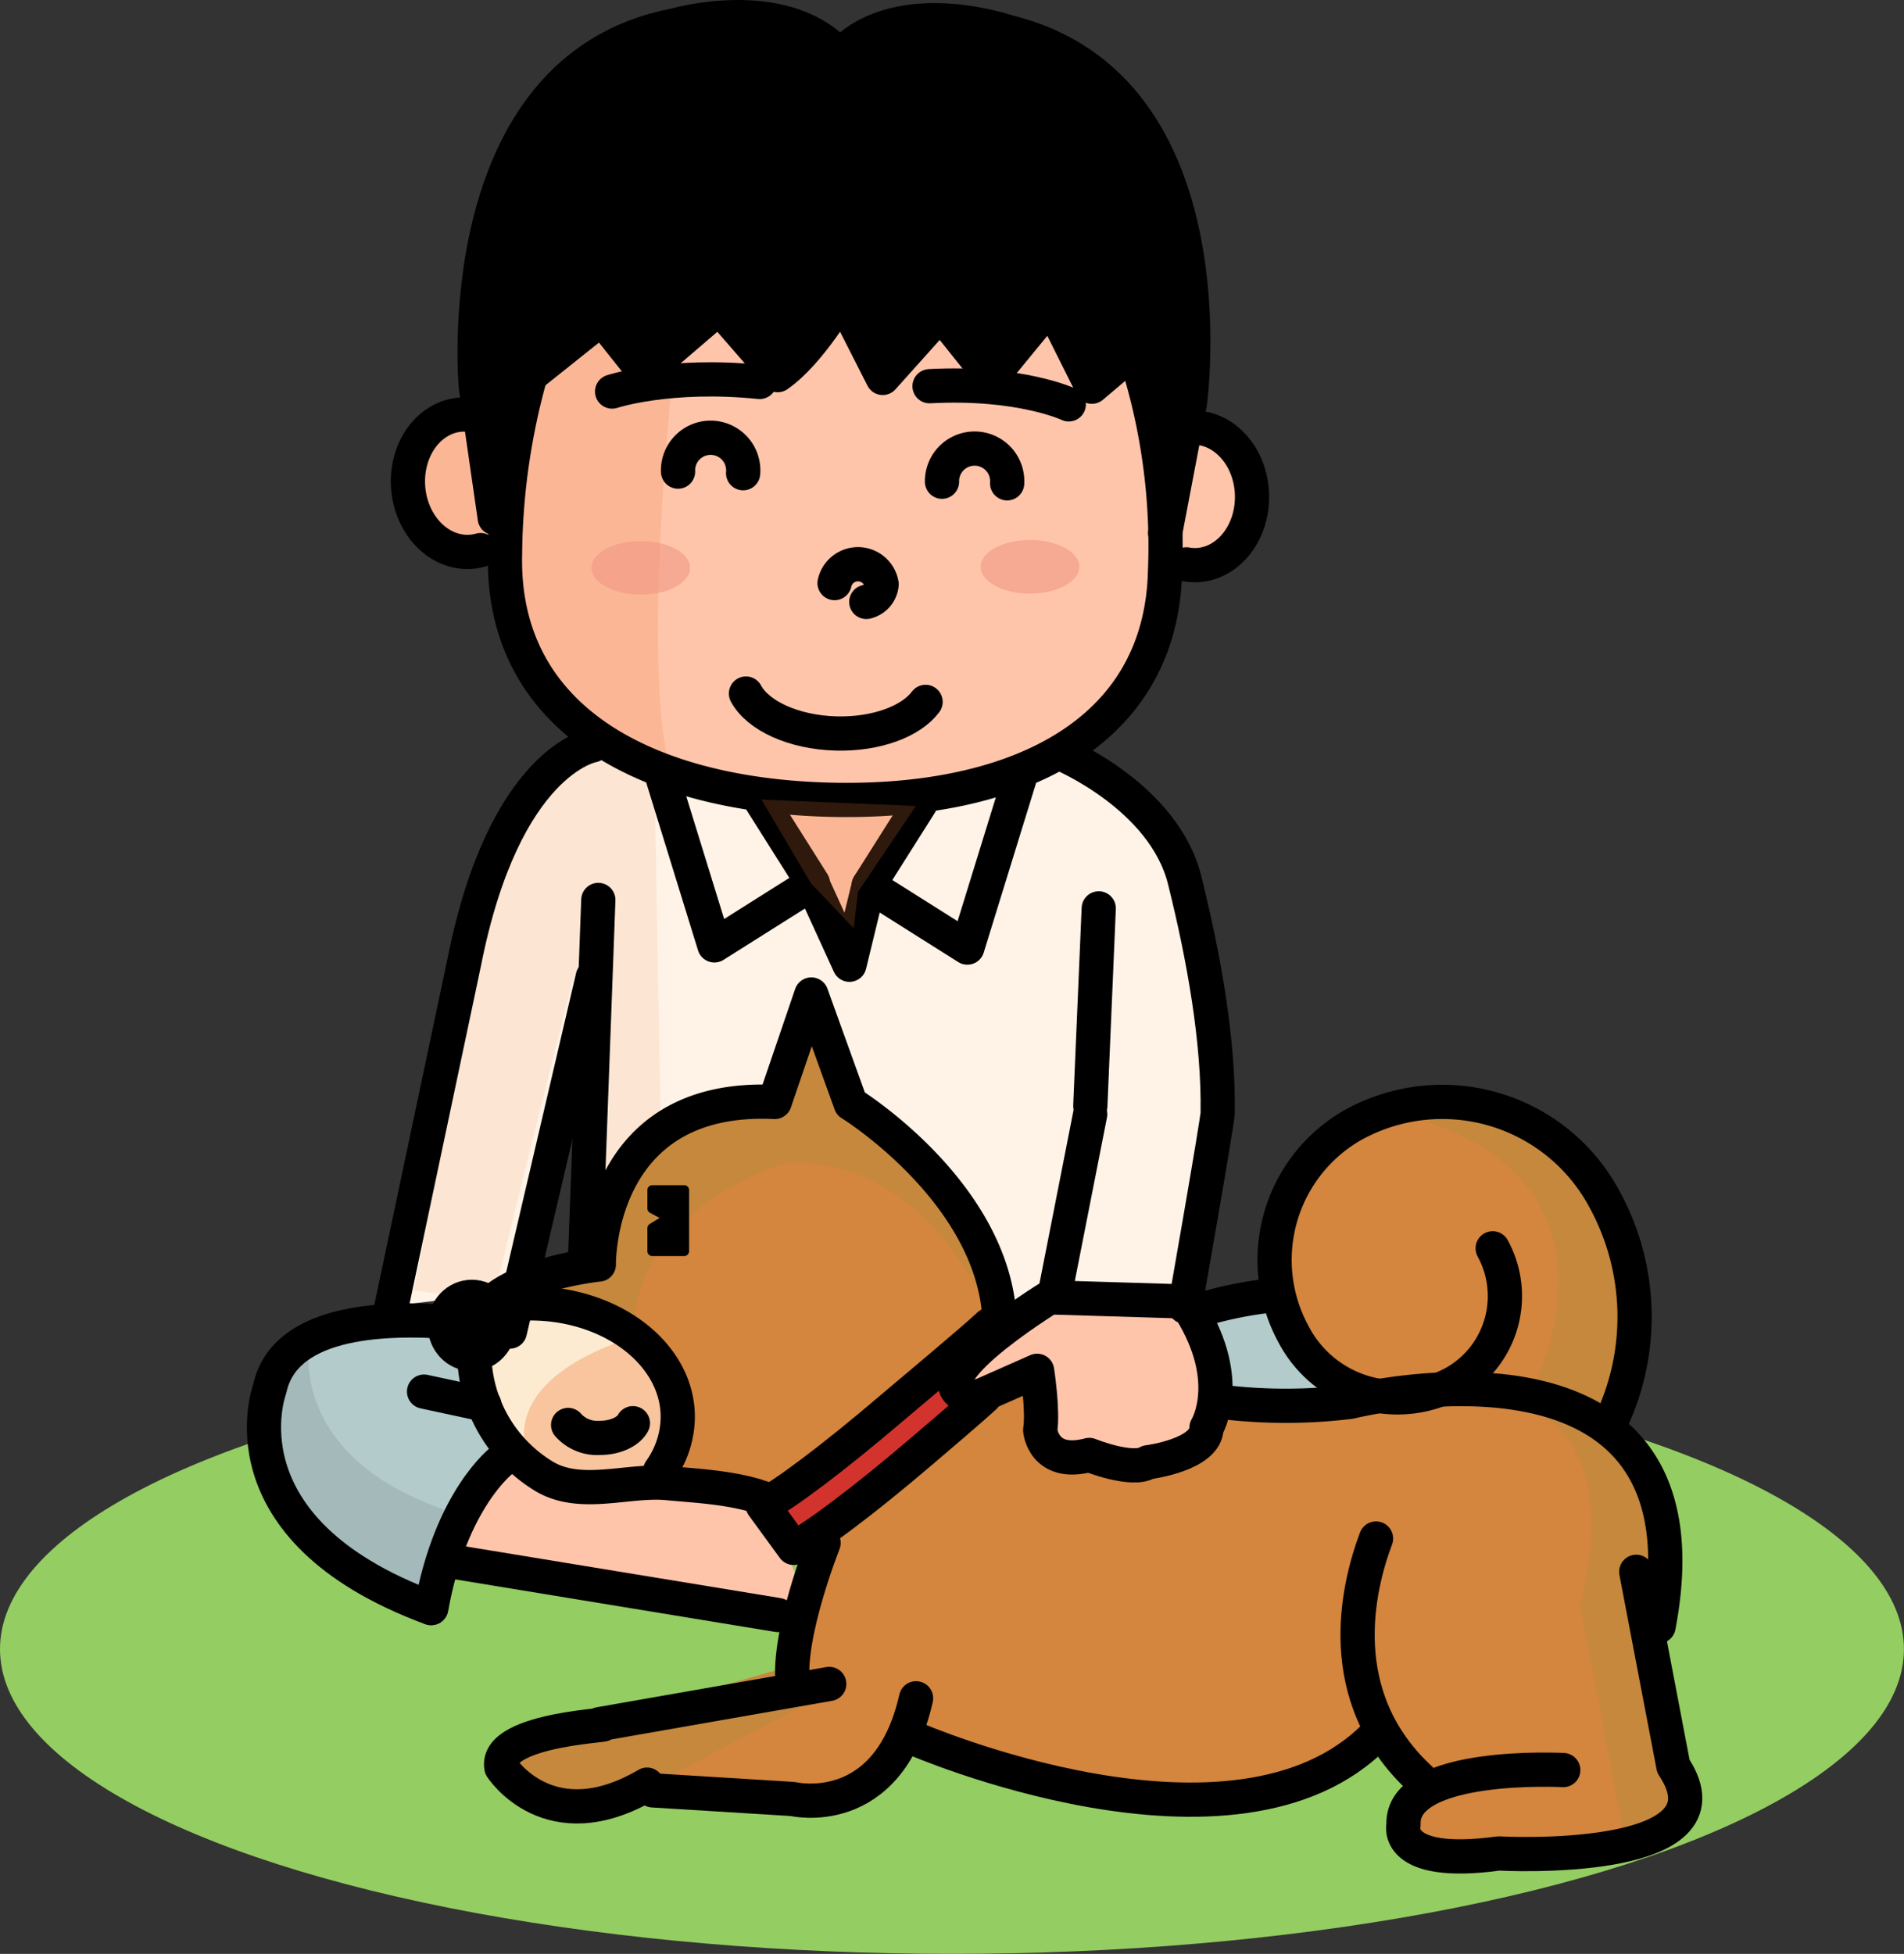 <svg xmlns="http://www.w3.org/2000/svg" viewBox="0 0 259.83 266.57"><rect x="0" y="0" width="259.83" height="266.57" fill="#333333" stroke="none"/><defs><style>.cls-1{isolation:isolate;}.cls-2{fill:#94cd62;}.cls-3{fill:#b3cbcb;}.cls-4{fill:#a4baba;}.cls-5{fill:#fef3e6;}.cls-6{fill:#fce5d3;}.cls-7{fill:#ffc5ab;}.cls-8{fill:#c6883d;}.cls-9{fill:#fdebd1;}.cls-10{fill:#c30d23;}.cls-11,.cls-12{fill:#ee7f40;mix-blend-mode:multiply;}.cls-11{opacity:0.35;}.cls-12{opacity:0.2;}.cls-13{fill:none;}.cls-13,.cls-14,.cls-15{stroke:#000;stroke-linecap:round;stroke-linejoin:round;}.cls-13,.cls-14{stroke-width:4.67px;}.cls-15{stroke-width:1.33px;}.cls-16{fill:#f19a86;opacity:0.65;}</style></defs><g class="cls-1"><g id="レイヤー_2" data-name="レイヤー 2"><g id="人物"><ellipse class="cls-2" cx="129.91" cy="224.99" rx="129.91" ry="41.58"/><path class="cls-3" d="M67.64,198s-8.48,13.45-8.48,21.65c0,0-22.24-6.73-23.12-21.95,0,0-7.31-18.14,21.36-17.85l7.31.59Z"/><path class="cls-4" d="M42.19,184s-2.64,15.51,20.18,22.53L58,221.15S25.8,204.47,42.19,184Z"/><path class="cls-5" d="M161,174.34l6.73-25.75-6.15-30.14L148.1,105.28l-5.26-.88L125,110l-7.9,10-1.46,10.54-3.81-9.95-6.43-10.24-16.1-5-8.19-2s-14,5.27-17,22.53L53.6,178.14l15.21-1.76L81.1,138.05l.29,35.41,55.89,7.6,7.9-4.68,18.14.59Z"/><path class="cls-6" d="M90.17,153.85l-.88-48.57-8.19-2S69.69,110,66.47,118.74l-9.95,57.35s11.12,1.46,11.12.29,10.83-43.89,10.83-43.89l.87,39.21,3.81-7.9Z"/><path class="cls-7" d="M60.33,213.54l47.4,7.9.87-6.43-3.8-10.24-25.16-1.18L69.1,199.5S61.79,207.69,60.33,213.54Z"/><polygon class="cls-7" points="124.99 109.96 117.09 121.67 116.5 126.64 110.65 120.5 103.92 109.09 124.99 109.96"/><path d="M157,59.53h0l-50.72-7L97.67,41.58,87.53,49.39l-7-5.86-9.37,9L67.63,65.77l-3.9-12.09S62.56,22.08,76.6,12.32c0,0,15.22-15.21,35.51-7l3.51.39s32-7.8,41,12.49c0,0,12.09,28.08,4.29,47.59s-.78-1.95-.78-1.95Z"/><path class="cls-8" d="M72.89,176.2c1.45-.25,9.44-3,9.44-3s-1.45-23.61,24-23.36l5.81-13.92,5.32,15.91s21.3,10.18,17.91,26.34L106,205.77l-15-3.48s3.63-7.95,1.45-13.42l-6-6.46Z"/><path class="cls-9" d="M68.29,178.43s23-.24,24.44,13.42c0,0-.72,7.46-3.38,9.94H76s-12.34-5-11.86-16.9Z"/><path class="cls-10" d="M106,205.77l31-26.59s4.6,3.48,3.87,4.47-32.66,27.58-32.66,27.58Z"/><path class="cls-8" d="M219.39,193.34s8.58-17.16-1.17-30.43c0,0-10.14-14-28.87-12.09,0,0-20.29,9.36-15.6,28.48,0,0,4.68,10.53,11.31,11.31l-17.95,1.56-5.85,6.63-14.82-1.17-3.12-.78-2.73-7.8-2.74.39-25.74,19.9-2.73,17.55-41,11.71-1.56,3.12,8.58,5.46,10.93-2.73,26.14,1.17s10.14-.39,10.92-8.19l28.48,7.41,18.33.39,17.56-7.8,6.24,5.46S187.44,253.19,196,253l28.87-2.34,3.9-5.46L228,237l-2.73-14S234.22,207.39,219.39,193.34Z"/><path class="cls-7" d="M154.43,51l4.1,23.11,3.8-17s11.12,4.39,7.61,14.63c0,0-4.39,6.14-9.95,6.14,0,0,0,32.48-44.76,31,0,0-35.41.59-43.6-21.07l-4.1-12S55.24,77.57,55.83,64.7c0,0-.59-7.9,7.61-7.61l5.85,7L74,49.48l8.19-6.14,8.2,6.73,7.31-8.49,9.07,8.78,8.49-10.24,6.43,11.12L129,42.46l5.85,8.78,7-8.78,7.32,11.7Z"/><path class="cls-7" d="M162,178.13s13.66,22.23-5.46,22.23l-12.87-1.56-2.34-12.48-12.1,2.73,12.88-13.26Z"/><polyline class="cls-3" points="165.16 178.91 171.79 176.57 183.11 189.83 165.94 190.61 163.6 179.3"/><path class="cls-11" d="M208,192s18.14-31-17-40.09c0,0-18.14,5.85-17,20.78L178.43,185l7,7.32-17,.58-5.56,5.56s-11.12,2.35-12,2.35-9.07-2.35-9.07-2.35l-1.26-9.36-7.81,3.51-3.51-3.51,5-11.41s-8.2-19.9-26.92-19c0,0-21,5.74-20.89,23.79,0,0-17.74,4.59-14.52,16,0,0,3.54,6.17,17.43,3.38l13.3,2.48,5.57,7,2.62,1.23-1.76,15.8,3.22,2.92L88,244.06,110.84,247l7.61-3.81,3.51-6.73s25.45,10.24,39.5,8.78c0,0,24-2.15,26.33-7.8l5,5.75s-9.85,10,11.12,8.78l17.85-.88-6.14-32.18S222.32,197.24,208,192Z"/><path class="cls-12" d="M92.21,47.43s-5.46,47.21,0,59.69c0,0-22.24-12.09-23-25.74L71.53,56l2.34-3.12,7.42-7.42,5.85,6.64Z"/><path class="cls-12" d="M66.07,75.91l-.39-18.33S54.76,56.41,55.15,68.5C55.15,68.5,56.71,75.91,66.07,75.91Z"/><path class="cls-13" d="M155.64,47.15,149,52.76l-5.6-11.21-8.12,9.9-6.94-8.68-7.88,8.79-5.59-11s-4.26,7.5-8.74,10.62l-8-9.19L87.92,50.75l-5.81-7.29-9.28,7.4"/><path class="cls-13" d="M72.52,50.76a92.65,92.65,0,0,0-3.6,24.86c-.52,22.59,19.43,32.86,44.3,33.49s45.26-8.65,45.77-31.24A84.3,84.3,0,0,0,155.71,51"/><path class="cls-13" d="M116.09,6.24c8.13-6.53,21.49-1.87,21.49-1.87,30.77,7.5,24.8,50.64,24.8,50.64L159,72.73"/><path class="cls-13" d="M113.39,6.41C105.56-.51,92,3.48,92,3.48c-31.07,6-27.06,49.35-27.06,49.35l2.58,17.86"/><path class="cls-13" d="M64.84,56.71A7.12,7.12,0,0,0,63,56.56c-4.35.24-7.63,4.63-7.31,9.8s4.11,9.17,8.47,8.93a6.78,6.78,0,0,0,1.43-.24"/><path class="cls-13" d="M145.85,55.17s-6.62-3.14-19-2.48"/><path class="cls-13" d="M83.53,53.42s7.82-2.58,20.14-1.31"/><path class="cls-13" d="M137.44,65.94a4.45,4.45,0,1,0-8.89-.22"/><path class="cls-13" d="M101.41,64.56a4.45,4.45,0,1,0-8.88-.22"/><path class="cls-13" d="M118.22,82.12a2.7,2.7,0,0,0,2.09-2.41,3.27,3.27,0,0,0-6.42-.16"/><path class="cls-13" d="M101.8,94.62c1.6,3,6.48,5.3,12.31,5.45,5.48.14,10.21-1.65,12.2-4.31"/><path class="cls-13" d="M80.89,101.69s-12.09,2-17.55,29.65l-10.15,48"/><line class="cls-13" x1="148.79" y1="150.88" x2="149.94" y2="123.93"/><line class="cls-13" x1="81.65" y1="122.78" x2="79.81" y2="172.67"/><line class="cls-13" x1="66.1" y1="191.63" x2="57.87" y2="189.86"/><line class="cls-13" x1="61.2" y1="212.96" x2="106.17" y2="220.34"/><path class="cls-13" d="M62.21,180.42c-11-.91-23.49.11-25.4,9.05,0,0-7.21,19.1,22,29.92"/><path class="cls-13" d="M163.68,178.78l.59-.2a52.86,52.86,0,0,1,8.63-1.77"/><path class="cls-13" d="M220.25,193.07A33.4,33.4,0,0,0,219,163.69a25.1,25.1,0,0,0-34.62-10.06,21.19,21.19,0,0,0-7.84,28.44,16,16,0,0,0,22.16,6.44,13.57,13.57,0,0,0,5-18.2"/><ellipse class="cls-14" cx="64.39" cy="180.83" rx="3.69" ry="3.9"/><path class="cls-13" d="M136.39,179.77c-1-17.28-20.3-29.2-20.3-29.2l-5.37-14.89-5,14.66c-24.42-1.15-24,22.18-24,22.18S64.2,174.28,64.8,182.77a19.73,19.73,0,0,0,9.07,18.41c5.07,3.38,11.76.61,17.32,1.17,3.13.32,9,.54,13.18,2.13"/><polygon class="cls-15" points="93.37 170.7 89.01 170.7 89.01 167.56 91.34 166.13 89.01 164.87 89.01 162.36 93.37 162.36 93.37 170.7"/><path class="cls-13" d="M135,180.74c-2.35,2.2-10.52,9-13.47,11.51-7.79,6.65-14.74,11.86-17.44,13.15l4.22,5.78c2.7-1.3,9.65-6.5,17.43-13.16,2.18-1.86,6.7-5.7,8.57-7.41"/><path class="cls-13" d="M86.37,194.17c-.6,1.13-2.38,2-4.48,2a5.32,5.32,0,0,1-4.36-1.76"/><path class="cls-13" d="M69.9,177.93c.81-.07,1.64-.11,2.48-.11,11.11,0,20.11,6.94,20.11,15.49a12.73,12.73,0,0,1-2.4,7.35"/><path class="cls-13" d="M167.21,191.32a72.29,72.29,0,0,0,17.07-.07s50.32-12.7,42.06,30.63"/><path class="cls-13" d="M187.78,209.9c-2.52,6.7-6.09,21.55,6,32.76"/><path class="cls-13" d="M213.33,241.49s-22.18-1.18-21.8,7.46c0,0-1.53,5.89,13,3.92,0,0,33,1.84,23.83-11.9l-5.07-26.53"/><path class="cls-13" d="M112.39,210.5s-5,12.56-4.2,19.24"/><path class="cls-13" d="M89.07,244.26l19.12,1.18s13,3.14,16.82-13.74"/><path class="cls-13" d="M113.16,229.74,81.8,235.23c3.78.1-14.37.42-13.38,5.89,0,0,6.5,10.21,19.88,2.36"/><path class="cls-13" d="M124.7,237.16s44,19.15,63.09-.48"/><path class="cls-13" d="M143.22,177s-20.12,12.38-10.07,13.73l8.38-3.71s.84,5.4.42,8.1c0,0,.42,5.06,6.7,3.38,0,0,5.86,2.36,8,1,0,0,8-1,8-4.73,0,0,4.18-6.75-2.94-17.21Z"/><line class="cls-13" x1="148.77" y1="152.02" x2="144.09" y2="175.82"/><path class="cls-13" d="M144.87,102.86s13.94,5.81,16.78,17.17c2.73,10.92,4.68,22.24,4.52,31.81,0,1.09-4.46,26.44-4.46,26.44"/><line class="cls-13" x1="80.89" y1="133.29" x2="69.58" y2="181.67"/><path class="cls-13" d="M160.76,58.7a6.52,6.52,0,0,1,1.82-.35c4.36-.2,8.06,3.83,8.27,9s-3.14,9.54-7.5,9.75A7,7,0,0,1,161.9,77"/><ellipse class="cls-16" cx="140.56" cy="77.33" rx="6.73" ry="3.66"/><ellipse class="cls-16" cx="87.44" cy="77.47" rx="6.73" ry="3.66"/><polyline class="cls-13" points="139.33 105.58 132.01 129.28 118.55 120.79 125.58 109.67"/><polyline class="cls-13" points="90.17 105.28 97.49 128.98 110.94 120.5 103.92 109.38"/><polyline class="cls-13" points="118.55 120.79 115.92 131.62 111.24 121.38"/><path class="cls-13" d="M68.52,199.21s-7,5.26-9.66,20.18"/><polygon class="cls-12" points="124.99 109.96 117.09 121.67 116.5 126.64 110.65 120.5 103.92 109.09 124.99 109.96"/></g></g></g></svg>
